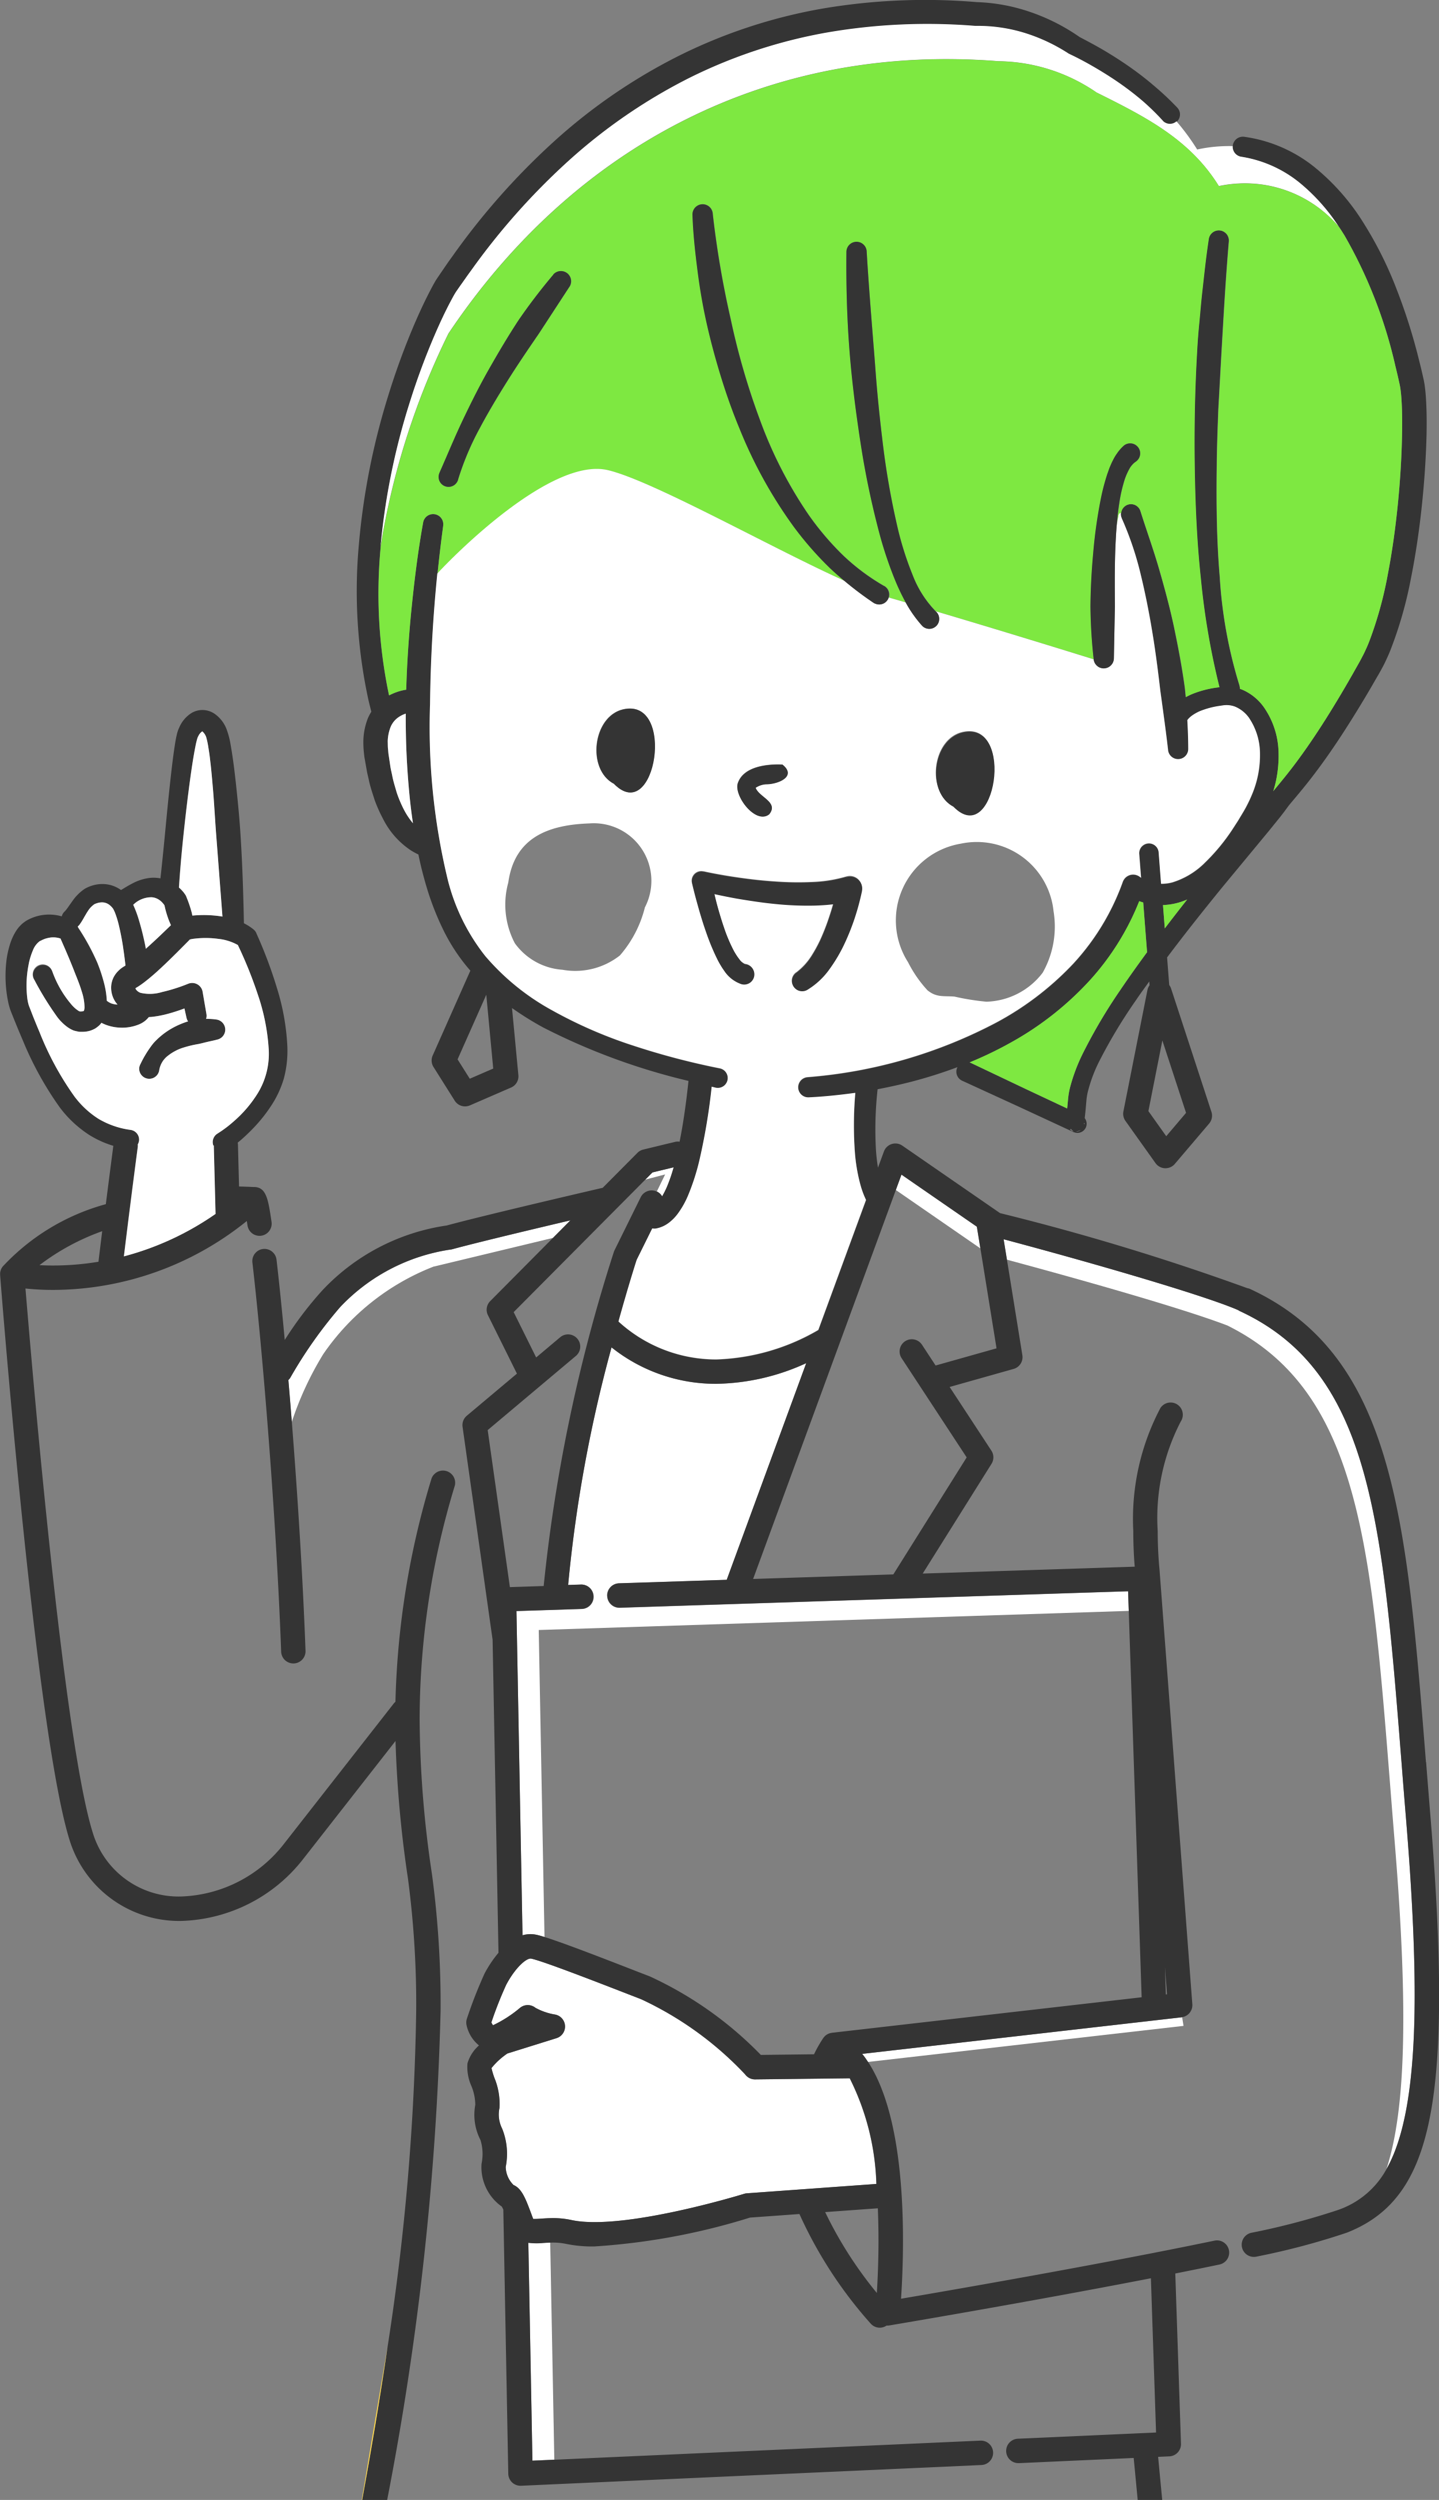 <svg id="グループ_1297" data-name="グループ 1297" xmlns="http://www.w3.org/2000/svg" xmlns:xlink="http://www.w3.org/1999/xlink" width="67.8" height="117.779" viewBox="0 0 67.8 117.779">
  <rect x="0" y="0" width="67.8" height="117.779" fill="#808080" stroke="none"/>
  <defs>
    <clipPath id="clip-path">
      <rect id="長方形_533" data-name="長方形 533" width="67.8" height="117.779" fill="none"/>
    </clipPath>
  </defs>
  <g id="グループ_1296" data-name="グループ 1296" clip-path="url(#clip-path)">
    <path id="パス_2349" data-name="パス 2349" d="M98.618,390.424l5.605-1.349.818-.823c-1.91.449-4.455,1.056-5.565,1.36a.592.592,0,0,1-.107.019,8.939,8.939,0,0,0-5.175,2.706,20.978,20.978,0,0,0-2.341,3.313.577.577,0,0,1-.1.126c.055.64.109,1.3.162,1.972a15.2,15.2,0,0,1,1.485-3.2,11.248,11.248,0,0,1,5.215-4.128" transform="translate(-78.168 -330.754)" fill="#fff"/>
    <path id="パス_2350" data-name="パス 2350" d="M20.359,280.752a50.672,50.672,0,0,1-.588-7.321,37.938,37.938,0,0,1,1.661-11.038.575.575,0,0,0-1.1-.326,39.268,39.268,0,0,0-1.7,10.518.577.577,0,0,0-.082.085l-5.173,6.612a6.4,6.4,0,0,1-4.81,2.476A4.221,4.221,0,0,1,4.385,278.8C3,274.471,1.513,256.9,1.2,253.115a12.344,12.344,0,0,0,1.3.067,14.578,14.578,0,0,0,9.129-3.247c.01.064.021.134.032.209a.575.575,0,0,0,.648.485h0a.575.575,0,0,0,.485-.653c-.157-1.059-.243-1.643-.83-1.643h0c-.012,0-.023,0-.035,0q-.335-.016-.666-.023l-.051-1.954a.582.582,0,0,0-.014-.112l.122-.1q.27-.233.521-.488a7.161,7.161,0,0,0,.911-1.114,4.765,4.765,0,0,0,.627-1.339,5.086,5.086,0,0,0,.161-1.469,10.951,10.951,0,0,0-.491-2.772,21.264,21.264,0,0,0-.971-2.584l0-.006a.483.483,0,0,0-.138-.178,2.5,2.5,0,0,0-.448-.286c-.027-1.409-.072-2.818-.164-4.227-.05-.8-.133-1.608-.219-2.414-.045-.4-.092-.806-.154-1.215-.028-.2-.064-.41-.1-.618a3.859,3.859,0,0,0-.188-.69,1.567,1.567,0,0,0-.539-.693,1.023,1.023,0,0,0-.538-.189,1.006,1.006,0,0,0-.568.141,1.507,1.507,0,0,0-.573.673,1.688,1.688,0,0,0-.127.382c-.027.114-.046.22-.063.323-.133.825-.212,1.62-.3,2.425-.138,1.331-.25,2.661-.4,3.987a1.686,1.686,0,0,0-.458-.026,2.286,2.286,0,0,0-.828.247c-.2.1-.387.217-.571.328a1.5,1.5,0,0,0-.855-.283,1.615,1.615,0,0,0-.439.055,1.668,1.668,0,0,0-.415.17,2.192,2.192,0,0,0-.582.579l-.2.282a1.633,1.633,0,0,1-.165.209.487.487,0,0,0-.064.072.466.466,0,0,0-.073.157,2.132,2.132,0,0,0-1.661.2,1.531,1.531,0,0,0-.479.47,2.48,2.48,0,0,0-.252.508,4.23,4.23,0,0,0-.222.984,6.075,6.075,0,0,0,.1,1.919c.019.082.041.164.067.248.014.043.027.084.044.128l.046.117.166.413q.167.413.344.823a15.7,15.7,0,0,0,1.745,3.177A5.377,5.377,0,0,0,4.2,245.877a4.667,4.667,0,0,0,1.14.516q-.182,1.395-.354,2.749a10.362,10.362,0,0,0-4.863,2.943s0,.007-.005.009a.585.585,0,0,0-.077.136c0,.011-.005.021-.009.032a.567.567,0,0,0-.026.119c0,.017,0,.034,0,.052s0,.035,0,.053c.069.884,1.7,21.7,3.289,26.669a5.4,5.4,0,0,0,5.277,3.755,7.557,7.557,0,0,0,5.7-2.9l4.363-5.577a54.6,54.6,0,0,0,.587,6.485,44.942,44.942,0,0,1,.387,6.244,113.428,113.428,0,0,1-1.344,15.791c-.371,2.54-.786,4.99-1.2,7.24h1.176a138.612,138.612,0,0,0,2.518-23.031,46.09,46.09,0,0,0-.4-6.407M8.854,229.9c.1-.789.206-1.591.354-2.346.019-.095.039-.185.061-.266l.016-.063.014-.039a.33.33,0,0,1,.036-.083.562.562,0,0,1,.189-.236c.019-.011.013,0,.007,0s0,0,.017.017a.608.608,0,0,1,.166.262,3.746,3.746,0,0,1,.1.475c.03.187.058.376.08.572.048.387.084.783.118,1.178.069.791.11,1.589.172,2.386l.294,3.836-.04-.008a5.525,5.525,0,0,0-1.377-.039c-.009-.042-.018-.084-.027-.126a5.588,5.588,0,0,0-.245-.729l-.016-.044a.335.335,0,0,0-.032-.064,1.147,1.147,0,0,0-.084-.117c-.025-.032-.051-.062-.077-.09a1.977,1.977,0,0,0-.153-.15c.091-1.447.25-2.888.424-4.323m-1.068,5.23-.011-.025c.006.011.02.037.011.025m-.648-.449a.712.712,0,0,1,.386.142.892.892,0,0,1,.157.149.873.873,0,0,1,.066.089v0a5.03,5.03,0,0,0,.206.7c.032.08.065.158.1.237l-.012.012-.484.466c-.226.216-.456.426-.686.633-.007-.038-.013-.076-.021-.115a13.234,13.234,0,0,0-.328-1.309,5.263,5.263,0,0,0-.246-.646,1.22,1.22,0,0,1,.862-.355m-.759,4.287c0-.007,0-.011,0-.01s0,0,0,.01m-2.627-3,.021-.029a3.3,3.3,0,0,0,.2-.328c.054-.092.1-.18.157-.259a1.112,1.112,0,0,1,.318-.341.973.973,0,0,1,.186-.066.731.731,0,0,1,.2-.021.573.573,0,0,1,.343.136.821.821,0,0,1,.141.148c.009.013.019.028.024.036l.02.04c.019.033.035.075.052.113a4.3,4.3,0,0,1,.174.551,12.238,12.238,0,0,1,.231,1.222c.036.242.066.485.094.728l-.05.033a1.354,1.354,0,0,0-.433.393,1.1,1.1,0,0,0-.193.655,1.229,1.229,0,0,0,.18.6,1.4,1.4,0,0,0,.12.159.988.988,0,0,1-.284-.051.816.816,0,0,1-.22-.129,4,4,0,0,0-.107-.742,7.541,7.541,0,0,0-.319-1,10.81,10.81,0,0,0-.922-1.7.456.456,0,0,0-.021-.049.479.479,0,0,0,.088-.09m.912,9.152a4.264,4.264,0,0,1-1.169-1.087,14.114,14.114,0,0,1-1.626-3q-.17-.4-.331-.805l-.157-.407a.8.8,0,0,1-.031-.089c-.008-.024-.014-.054-.022-.082-.013-.057-.025-.118-.035-.18a5.014,5.014,0,0,1,.049-1.59,3.157,3.157,0,0,1,.213-.719.962.962,0,0,1,.3-.411c0-.009.076-.038.116-.061s.094-.041.141-.061a1.555,1.555,0,0,1,.287-.066,1.085,1.085,0,0,1,.292.01c.049.007.1.023.144.034l.013,0c.238.536.477,1.089.684,1.629.116.288.232.573.315.856a2.487,2.487,0,0,1,.136.766.557.557,0,0,1-.025.149c.007.006-.023.033-.119.043l-.035,0c-.013,0-.024,0-.021,0s0,0-.008.005c-.028-.02-.056-.014-.1-.052a1.463,1.463,0,0,1-.282-.249,4.951,4.951,0,0,1-.923-1.579l-.006-.016a.458.458,0,0,0-.036-.076.47.47,0,0,0-.812.473,14.639,14.639,0,0,0,1.1,1.778,2.382,2.382,0,0,0,.428.425,1.5,1.5,0,0,0,.324.186,2,2,0,0,0,.233.054.428.428,0,0,0,.1.008h.088a1.273,1.273,0,0,0,.382-.059,1.446,1.446,0,0,0,.205-.091,1.411,1.411,0,0,0,.191-.143,1.076,1.076,0,0,0,.115-.133c.018.01.035.022.054.03a2.091,2.091,0,0,0,.838.2,2.063,2.063,0,0,0,.861-.147,1.13,1.13,0,0,0,.479-.352l.124-.007a4.8,4.8,0,0,0,.753-.141c.277-.074.538-.16.8-.258l.1.449a.479.479,0,0,0,.071.161,3.816,3.816,0,0,0-.756.325,3.486,3.486,0,0,0-.882.71,5.089,5.089,0,0,0-.611.989.489.489,0,0,0-.052.163.475.475,0,0,0,.942.118,1.071,1.071,0,0,1,.365-.651,2.3,2.3,0,0,1,.684-.39,5.268,5.268,0,0,1,.809-.2c.137-.032.276-.072.417-.1s.293-.064.412-.095l.063-.016a.48.48,0,0,0-.052-.94,2.954,2.954,0,0,0-.49-.031.473.473,0,0,0,.017-.225l-.182-1.056a.52.52,0,0,0-.028-.1.5.5,0,0,0-.644-.277l-.03.012a8.029,8.029,0,0,1-1.205.38,1.973,1.973,0,0,1-1.018.038.439.439,0,0,1-.226-.178.114.114,0,0,1-.012-.031.228.228,0,0,1,.068-.05c.127-.077.232-.153.334-.229.2-.151.378-.3.554-.459.349-.311.678-.632,1-.954l.483-.485.118-.12.006-.006a1.283,1.283,0,0,1,.145-.03,4.409,4.409,0,0,1,1.195,0,2.4,2.4,0,0,1,.921.289,19.946,19.946,0,0,1,.935,2.316,9.814,9.814,0,0,1,.514,2.518,3.569,3.569,0,0,1-.613,2.308,5.68,5.68,0,0,1-.807.964c-.153.146-.314.286-.479.42a5.869,5.869,0,0,1-.506.357l-.009.006-.023.015a.467.467,0,0,0-.169.542h.021c0,.005,0,.009,0,.014l.084,3.21a13.624,13.624,0,0,1-4.318,2q.3-2.513.653-5.149a.581.581,0,0,0,0-.125.464.464,0,0,0-.332-.69,4,4,0,0,1-1.5-.51m.16,5.291q-.09.726-.176,1.437a13.139,13.139,0,0,1-2.142.177c-.232,0-.444-.007-.637-.017a10.909,10.909,0,0,1,2.955-1.6" transform="translate(0 -192.41)" fill="#343434"/>
    <path id="パス_2351" data-name="パス 2351" d="M205.826,372.5l.009,0a.573.573,0,0,1,.24.224,3.874,3.874,0,0,0,.232-.46,7.8,7.8,0,0,0,.312-.907l-1,.242-.339.341.939-.246Z" transform="translate(-174.88 -316.363)" fill="#fff"/>
    <path id="パス_2352" data-name="パス 2352" d="M115.079,753.658h.021c.413-2.25.828-4.7,1.2-7.24-.4,2.327-.815,4.823-1.22,7.24" transform="translate(-98.037 -635.879)" fill="#ffd747"/>
    <path id="パス_2354" data-name="パス 2354" d="M57.159,240.253a1.149,1.149,0,0,1,.084.117.336.336,0,0,1,.032.064l.016.044a5.609,5.609,0,0,1,.245.729c.01.042.018.084.027.126a5.51,5.51,0,0,1,1.377.039l.04.008-.294-3.836c-.062-.8-.1-1.594-.172-2.386-.034-.4-.07-.791-.118-1.178-.021-.2-.05-.385-.08-.572a3.772,3.772,0,0,0-.1-.475.611.611,0,0,0-.166-.262c-.022-.018-.025-.018-.017-.017s.013-.011-.007,0a.565.565,0,0,0-.189.236.325.325,0,0,0-.036.084l-.014.039-.016.063c-.022.081-.042.172-.061.266-.149.755-.252,1.557-.354,2.346-.174,1.435-.332,2.876-.424,4.323a2.031,2.031,0,0,1,.153.15c.027.029.052.059.077.09" transform="translate(-48.498 -198.196)" fill="#fff"/>
    <path id="パス_2355" data-name="パス 2355" d="M25.681,290a7.541,7.541,0,0,1,.319,1,4,4,0,0,1,.107.742.816.816,0,0,0,.22.129.988.988,0,0,0,.284.051,1.418,1.418,0,0,1-.12-.159,1.228,1.228,0,0,1-.18-.6,1.1,1.1,0,0,1,.193-.655,1.353,1.353,0,0,1,.433-.393l.05-.033c-.028-.243-.058-.487-.094-.728a12.187,12.187,0,0,0-.232-1.222,4.3,4.3,0,0,0-.174-.551c-.018-.038-.033-.08-.052-.113l-.02-.04c0-.008-.015-.023-.024-.036a.818.818,0,0,0-.141-.148.573.573,0,0,0-.343-.136.733.733,0,0,0-.2.021.967.967,0,0,0-.186.066,1.115,1.115,0,0,0-.318.342c-.053.079-.1.167-.157.259a3.266,3.266,0,0,1-.2.328l-.021.029a.478.478,0,0,1-.088.09.456.456,0,0,1,.021.049,10.808,10.808,0,0,1,.922,1.7" transform="translate(-21.074 -244.596)" fill="#fff"/>
    <path id="パス_2356" data-name="パス 2356" d="M42.952,287.76c.008.038.013.076.021.114q.345-.31.686-.633l.484-.466.012-.012c-.033-.079-.067-.157-.1-.237a5.012,5.012,0,0,1-.205-.7v0a.888.888,0,0,0-.066-.089.905.905,0,0,0-.157-.149.714.714,0,0,0-.386-.142,1.221,1.221,0,0,0-.862.355,5.259,5.259,0,0,1,.246.646,13.147,13.147,0,0,1,.328,1.309" transform="translate(-36.101 -243.175)" fill="#fff"/>
    <path id="パス_2357" data-name="パス 2357" d="M13.746,307.772a.465.465,0,0,1-.056.155.572.572,0,0,1,0,.125q-.344,2.632-.653,5.149a13.626,13.626,0,0,0,4.318-2l-.083-3.21s0-.009,0-.014H17.25a.467.467,0,0,1,.169-.542l.022-.015.009-.006a5.82,5.82,0,0,0,.506-.357c.165-.133.326-.273.479-.419a5.687,5.687,0,0,0,.806-.964,3.568,3.568,0,0,0,.613-2.308,9.806,9.806,0,0,0-.514-2.518,19.9,19.9,0,0,0-.935-2.316,2.4,2.4,0,0,0-.921-.289,4.414,4.414,0,0,0-1.195,0,1.245,1.245,0,0,0-.145.03l-.006.006-.118.12-.483.485c-.325.322-.654.643-1,.954-.177.155-.357.308-.554.459-.1.076-.207.152-.334.229a.236.236,0,0,0-.068.05.112.112,0,0,0,.012.031.438.438,0,0,0,.226.178,1.972,1.972,0,0,0,1.018-.038,8.038,8.038,0,0,0,1.205-.38l.03-.012a.5.5,0,0,1,.644.277.523.523,0,0,1,.028.1l.182,1.056a.471.471,0,0,1-.017.225,2.955,2.955,0,0,1,.49.031.48.48,0,0,1,.052.94l-.063.016c-.119.031-.275.062-.412.095s-.28.071-.418.1a5.259,5.259,0,0,0-.809.2,2.3,2.3,0,0,0-.684.39,1.071,1.071,0,0,0-.365.651.475.475,0,0,1-.942-.118.481.481,0,0,1,.052-.163,5.082,5.082,0,0,1,.611-.989,3.482,3.482,0,0,1,.882-.71,3.826,3.826,0,0,1,.756-.325.474.474,0,0,1-.071-.161l-.1-.449a8.335,8.335,0,0,1-.8.258,4.818,4.818,0,0,1-.753.141l-.124.007a1.13,1.13,0,0,1-.479.352,2.064,2.064,0,0,1-.861.147,2.093,2.093,0,0,1-.838-.2c-.019-.008-.036-.021-.054-.03a1.058,1.058,0,0,1-.115.133,1.406,1.406,0,0,1-.191.143,1.435,1.435,0,0,1-.205.091,1.278,1.278,0,0,1-.382.059H11a.422.422,0,0,1-.1-.008,2.056,2.056,0,0,1-.233-.054,1.5,1.5,0,0,1-.324-.186,2.382,2.382,0,0,1-.428-.425,14.622,14.622,0,0,1-1.1-1.779.47.47,0,1,1,.811-.473.461.461,0,0,1,.036.076l.006.016a4.946,4.946,0,0,0,.923,1.579,1.46,1.46,0,0,0,.282.249c.047.039.075.033.1.052,0-.006.006-.008.008-.005s.007,0,.021,0l.035,0c.1-.01.127-.037.119-.043a.551.551,0,0,0,.025-.149,2.486,2.486,0,0,0-.136-.766c-.083-.282-.2-.568-.315-.856-.207-.54-.446-1.093-.684-1.629l-.013,0c-.048-.012-.094-.027-.144-.034a1.086,1.086,0,0,0-.292-.01,1.556,1.556,0,0,0-.287.066c-.047.02-.095.037-.142.061s-.112.052-.116.061a.96.96,0,0,0-.3.411,3.156,3.156,0,0,0-.213.719,5.013,5.013,0,0,0-.049,1.59c.01.062.021.123.035.18.007.028.013.058.022.082a.73.73,0,0,0,.031.089l.157.407q.161.405.33.805a14.114,14.114,0,0,0,1.626,3,4.267,4.267,0,0,0,1.169,1.087,4,4,0,0,0,1.5.51.467.467,0,0,1,.388.535" transform="translate(-7.198 -254.01)" fill="#fff"/>
    <path id="パス_2358" data-name="パス 2358" d="M52.5,288.322l.011.025c.009.012,0-.014-.011-.025" transform="translate(-44.727 -245.624)" fill="#fff"/>
    <path id="パス_2359" data-name="パス 2359" d="M288.814,376.148l-3.552-2.453-.265.722,3.982,2.75Z" transform="translate(-242.791 -318.354)" fill="#fff"/>
    <path id="パス_2363" data-name="パス 2363" d="M168.792,713.447a3.081,3.081,0,0,1-.691-.009l.193,10.265,1.03-.046-.193-10.227c-.117,0-.232.009-.34.017" transform="translate(-143.207 -607.777)" fill="#fff"/>
    <path id="パス_2364" data-name="パス 2364" d="M168.583,440.373a.575.575,0,0,1,.556-.593l5.084-.165,3.746-10.207a10.485,10.485,0,0,1-4.23.973,7.866,7.866,0,0,1-4.942-1.716,65.54,65.54,0,0,0-2.045,11.193l.613-.02a.575.575,0,0,1,.037,1.15l-3.085.1.287,15.273a1.324,1.324,0,0,1,.635-.028c.1.019.232.057.4.109l-.272-14.465,27.8-.9-.031-.922-23.955.778a.576.576,0,0,1-.593-.556" transform="translate(-139.984 -365.183)" fill="#fff"/>
    <path id="パス_2368" data-name="パス 2368" d="M168.763,628.774a.577.577,0,0,1-.473-.239,15.947,15.947,0,0,0-4.9-3.54l-.8-.31c-1.246-.485-3.839-1.494-4.375-1.6-.228-.045-.766.448-1.178,1.229a18.043,18.043,0,0,0-.7,1.776.647.647,0,0,0,.078.132,5.832,5.832,0,0,0,1.273-.822.575.575,0,0,1,.723,0,2.893,2.893,0,0,0,.926.318.575.575,0,0,1,.066,1.114l-2.313.722a3.435,3.435,0,0,0-.749.687,4.01,4.01,0,0,0,.138.461,3.2,3.2,0,0,1,.239,1.417,1.471,1.471,0,0,0,.123.97,3.172,3.172,0,0,1,.17,1.808,1.223,1.223,0,0,0,.37.853c.391.166.572.652.839,1.368.028.076.057.153.086.228.1.005.259-.006.386-.014.159-.011.344-.023.548-.023a3.955,3.955,0,0,1,.858.088c2.408.531,8.09-1.215,8.147-1.233a.569.569,0,0,1,.129-.024l6.1-.441a11.844,11.844,0,0,0-1.255-4.976Z" transform="translate(-133.187 -530.806)" fill="#fff"/>
    <path id="パス_2369" data-name="パス 2369" d="M329.86,398.339c6.653,3.321,6.8,11.456,7.86,24.375.661,8.067.487,12.655-.393,15.353.788-1.391,1.327-3.794,1.327-8.208,0-2.249-.131-4.936-.4-8.214q-.112-1.367-.213-2.663c-.91-11.519-1.46-18.472-7.618-21.333a.594.594,0,0,1-.085-.05v0c-1.468-.643-6.382-2.094-11.05-3.338l.155.963c2.108.567,7.967,2.17,10.418,3.112Z" transform="translate(-272.003 -335.877)" fill="#fff"/>
    <path id="パス_2370" data-name="パス 2370" d="M289.38,641.721l-.031.007L274.3,643.452c.1.12.187.247.274.38l14.872-1.7Z" transform="translate(-233.683 -546.687)" fill="#fff"/>
    <path id="パス_2372" data-name="パス 2372" d="M135.566,83.015c-.911-11.527-1.513-19.142-8.28-22.285a.561.561,0,0,0-.14-.042A114.135,114.135,0,0,0,115.5,57.154l-4.606-3.18a.575.575,0,0,0-.866.275l-.28.762c-.043-.258-.073-.522-.093-.789a17.1,17.1,0,0,1,.074-2.893s0-.008,0-.012q.8-.151,1.582-.351a22.1,22.1,0,0,0,2.184-.69c0,.007-.008.013-.012.02a.467.467,0,0,0,.23.619l2.616,1.2,2.611,1.211.023.011a.358.358,0,0,0,.037.011h0a.431.431,0,0,0,.488-.67c.018-.147.033-.29.046-.434l.037-.423a2.754,2.754,0,0,1,.059-.363,6.918,6.918,0,0,1,.559-1.489,24.275,24.275,0,0,1,1.713-2.845c.2-.3.417-.591.628-.885l.014.18a.574.574,0,0,0-.1.224l-1.134,5.725a.575.575,0,0,0,.1.445l1.414,1.985a.575.575,0,0,0,.444.241h.025a.575.575,0,0,0,.438-.2l1.62-1.905a.575.575,0,0,0,.108-.551l-1.9-5.806a.569.569,0,0,0-.089-.17l-.1-1.3c.847-1.127,1.726-2.234,2.62-3.33l2.159-2.609.539-.666c.089-.114.178-.228.268-.35l.067-.094.053-.07c.033-.045.08-.1.119-.149.356-.42.735-.874,1.08-1.33.7-.917,1.33-1.87,1.931-2.839q.451-.726.878-1.465c.142-.252.284-.48.427-.752q.11-.2.2-.406c.066-.136.123-.272.179-.41a18.992,18.992,0,0,0,.961-3.349c.227-1.128.393-2.261.515-3.4s.2-2.277.229-3.426c.01-.575.008-1.15-.032-1.742-.01-.149-.023-.3-.043-.453-.01-.078-.018-.154-.035-.239l-.023-.125-.024-.106q-.093-.42-.2-.838a26.775,26.775,0,0,0-1.039-3.294,17.79,17.79,0,0,0-1.55-3.122,10.549,10.549,0,0,0-2.334-2.669A6.759,6.759,0,0,0,127,6.444h0a.478.478,0,0,0-.533.405c0,.014,0,.027,0,.041a.477.477,0,0,0,.405.5,5.77,5.77,0,0,1,2.81,1.275,9.063,9.063,0,0,1,1.783,2.017c.094.14.186.282.274.427a22.089,22.089,0,0,1,2.385,6.125q.1.4.189.81l.022.1.015.084c.011.053.018.118.026.18.016.124.028.256.036.389.036.534.039,1.089.028,1.642-.017,1.108-.086,2.223-.2,3.331s-.263,2.212-.473,3.3a17.979,17.979,0,0,1-.876,3.159c-.05.124-.1.248-.157.367s-.111.24-.173.353c-.117.229-.27.484-.4.724-.277.487-.558.97-.849,1.448-.578.956-1.187,1.891-1.847,2.779-.331.448-.672.864-1.041,1.309l-.052.066a5.608,5.608,0,0,0,.25-1.79,3.865,3.865,0,0,0-.716-2.2,2.435,2.435,0,0,0-.979-.786c-.042-.018-.085-.033-.129-.048a.464.464,0,0,0-.023-.153l0-.006a21.738,21.738,0,0,1-.929-5.12c-.149-1.745-.163-3.5-.14-5.261.008-.879.042-1.758.074-2.637l.146-2.636c.1-1.755.2-3.52.349-5.266v0a.478.478,0,0,0-.949-.112c-.136.888-.23,1.768-.325,2.654q-.071.664-.125,1.328c-.04.443-.073.887-.1,1.331-.1,1.776-.135,3.557-.113,5.339s.1,3.565.29,5.344a35.02,35.02,0,0,0,.877,5.118l-.162.022a4.884,4.884,0,0,0-1.108.294c-.106.044-.211.1-.315.152-.014-.14-.027-.28-.042-.421-.129-.946-.307-1.886-.5-2.821s-.446-1.86-.711-2.78S122.4,25,122.11,24.077a.51.51,0,0,0-.022-.056.468.468,0,0,0-.849.395l0,.009a15.032,15.032,0,0,1,.89,2.631q.33,1.357.552,2.739c.152.92.269,1.846.378,2.772.126.921.257,1.854.363,2.769v.014a.478.478,0,0,0,.953-.059c0-.456-.017-.905-.043-1.353v0c0-.006.007-.011.01-.017l-.007.014,0,0s.011-.016.016-.024a.6.6,0,0,1,.051-.058,1.1,1.1,0,0,1,.139-.121,2.1,2.1,0,0,1,.366-.21,4.013,4.013,0,0,1,.9-.248l.239-.036a1.3,1.3,0,0,1,.186-.006,1.1,1.1,0,0,1,.363.078,1.527,1.527,0,0,1,.627.5,3.018,3.018,0,0,1,.53,1.708,4.739,4.739,0,0,1-.351,1.862,6.553,6.553,0,0,1-.429.873l-.261.434-.274.423a9.289,9.289,0,0,1-1.259,1.523,3.717,3.717,0,0,1-1.553.948,2,2,0,0,1-.53.066l-.115-1.488a.46.46,0,0,0-.917.071l.088,1.134-.038-.028-.034-.024a.518.518,0,0,0-.79.245,11.273,11.273,0,0,1-2.345,3.867,14.15,14.15,0,0,1-3.628,2.768,22.884,22.884,0,0,1-8.877,2.566h0a.478.478,0,0,0,.066.954c.73-.035,1.458-.108,2.181-.212a17.483,17.483,0,0,0-.02,2.81,8.149,8.149,0,0,0,.272,1.563,4.283,4.283,0,0,0,.252.67l-2.248,6.126a10.15,10.15,0,0,1-4.8,1.388,6.806,6.806,0,0,1-4.613-1.786c.443-1.6.788-2.682.857-2.9l.732-1.48.023,0a.532.532,0,0,0,.161,0h0a1.436,1.436,0,0,0,.617-.282,2.109,2.109,0,0,0,.4-.409,4.169,4.169,0,0,0,.487-.86,10.683,10.683,0,0,0,.551-1.729,29.1,29.1,0,0,0,.564-3.4l.173.044.023.005a.467.467,0,1,0,.184-.916,34.578,34.578,0,0,1-4.073-1.07,21.32,21.32,0,0,1-3.82-1.66,11.194,11.194,0,0,1-3.155-2.558,9.5,9.5,0,0,1-1.769-3.6,30.64,30.64,0,0,1-.833-8.282c.021-2.043.136-4.1.343-6.139q.115-1.136.267-2.263v-.011a.478.478,0,0,0-.944-.148c-.256,1.422-.426,2.833-.568,4.259-.115,1.2-.2,2.413-.23,3.625l-.057.009a2.6,2.6,0,0,0-.75.26c-.005-.023-.012-.046-.017-.069a23.193,23.193,0,0,1-.383-6.89c0-.008,0-.016,0-.024a32.2,32.2,0,0,1,1.369-6.788,33.324,33.324,0,0,1,1.21-3.263c.231-.53.477-1.054.743-1.558.065-.124.139-.257.2-.358s.16-.233.239-.349c.164-.234.321-.469.5-.7a32.184,32.184,0,0,1,4.613-5.19,25.744,25.744,0,0,1,5.69-3.9,23.87,23.87,0,0,1,6.543-2.144,27.762,27.762,0,0,1,6.91-.3h.041a7.481,7.481,0,0,1,2.27.324,8.319,8.319,0,0,1,2.1.985l.017.011a.291.291,0,0,0,.036.02c.413.193.812.412,1.2.639s.775.471,1.145.73.728.534,1.07.825a11.612,11.612,0,0,1,.962.939l.005.005a.464.464,0,0,0,.644.028l.013-.01a.464.464,0,0,0,.018-.657,13.252,13.252,0,0,0-1.052-.993c-.364-.315-.744-.61-1.134-.886s-.793-.536-1.2-.779-.81-.456-1.221-.672a9.293,9.293,0,0,0-2.29-1.166A8.574,8.574,0,0,0,114.409.1a28.9,28.9,0,0,0-7.19.29,24.649,24.649,0,0,0-6.86,2.243A26.35,26.35,0,0,0,94.42,6.722a33.312,33.312,0,0,0-4.749,5.389c-.177.239-.347.494-.519.745-.086.128-.171.246-.256.383-.089.154-.156.28-.228.417-.283.541-.535,1.087-.772,1.639a34.4,34.4,0,0,0-1.232,3.376,33.229,33.229,0,0,0-1.38,7.044,24.194,24.194,0,0,0,.44,7.188c.046.211.1.42.153.629a2.066,2.066,0,0,0-.165.314,3.094,3.094,0,0,0-.211,1.064,4.945,4.945,0,0,0,.02.5l.027.246.04.227.08.454c.028.151.07.3.1.452.064.3.17.6.264.9a6.776,6.776,0,0,0,.39.877,3.849,3.849,0,0,0,1.331,1.506,3.6,3.6,0,0,0,.342.186c.1.5.226.991.37,1.482a13.124,13.124,0,0,0,.8,2.065A8.759,8.759,0,0,0,90.5,45.682l.043.047-1.776,4a.576.576,0,0,0,.039.54l1,1.588a.575.575,0,0,0,.715.221l1.94-.841a.575.575,0,0,0,.344-.581l-.3-3.164a15.2,15.2,0,0,0,1.457.909,30.309,30.309,0,0,0,6.857,2.524c0,.033-.006.066-.01.1-.1.931-.227,1.859-.408,2.764a.575.575,0,0,0-.22.009l-1.494.362a.574.574,0,0,0-.272.153l-1.636,1.647c-1.545.359-5.739,1.339-7.349,1.776a10.005,10.005,0,0,0-5.859,3.054,16.97,16.97,0,0,0-1.774,2.34c-.133-1.438-.265-2.727-.387-3.782a.575.575,0,0,0-.637-.505h0a.575.575,0,0,0-.5.637c.484,4.182,1.124,12.029,1.355,18.336a.575.575,0,0,0,.574.554h.021a.575.575,0,0,0,.553-.6c-.125-3.416-.37-7.283-.645-10.781-.053-.673-.107-1.332-.162-1.972a.577.577,0,0,0,.1-.126,20.981,20.981,0,0,1,2.341-3.313,8.939,8.939,0,0,1,5.175-2.706.593.593,0,0,0,.107-.019c1.109-.3,3.655-.911,5.565-1.36l-.818.823L91.477,61.3a.575.575,0,0,0-.107.661l1.367,2.755L90.375,66.7a.576.576,0,0,0-.2.52L91.59,77.253,91.868,92a5.571,5.571,0,0,0-.654.973,21.474,21.474,0,0,0-.834,2.131.574.574,0,0,0-.014.321,1.688,1.688,0,0,0,.583.941,1.776,1.776,0,0,0-.543.847,2.172,2.172,0,0,0,.179,1.051,2.383,2.383,0,0,1,.19.9,2.575,2.575,0,0,0,.244,1.658,2.237,2.237,0,0,1,.05,1.12,2.274,2.274,0,0,0,.955,2.017,1.487,1.487,0,0,1,.071.143l.234,12.445a.575.575,0,0,0,.575.564h.026l21.694-.977a.575.575,0,0,0-.052-1.149l-20.075.9-1.03.046-.193-10.265a3.093,3.093,0,0,0,.691.009c.108-.007.222-.013.34-.017a2.967,2.967,0,0,1,.742.057,6.235,6.235,0,0,0,1.325.122,31.164,31.164,0,0,0,7.346-1.36l2.329-.168a20.276,20.276,0,0,0,3.362,5.168.575.575,0,0,0,.425.188h.016a.569.569,0,0,0,.3-.1c.015,0,.03,0,.046,0a.572.572,0,0,0,.095-.008c.076-.013,6.47-1.086,12.316-2.222l.243,7.267-6.5.293a.575.575,0,0,0,.025,1.15h.026l5.395-.243.189,1.977h1.155l-.193-2.029.528-.024a.575.575,0,0,0,.549-.594l-.268-8.021c.714-.142,1.412-.283,2.081-.423a.575.575,0,0,0,.446-.68h0a.575.575,0,0,0-.68-.445c-5.332,1.111-12.491,2.348-14.769,2.737.043-.63.092-1.609.092-2.756,0-2.885-.319-6.375-1.645-8.4q-.13-.2-.274-.38l15.044-1.723.031-.007a.574.574,0,0,0,.477-.608l-1.548-20.5c0-.007-.084-.762-.084-1.8a9.871,9.871,0,0,1,1.088-5.157.575.575,0,0,0-.959-.635,11.186,11.186,0,0,0-1.279,5.792c0,.762.041,1.373.068,1.685l-9.989.324,3.241-5.17a.575.575,0,0,0-.006-.621l-1.967-3,3.015-.85a.575.575,0,0,0,.412-.645l-.726-4.5-.156-.963c4.667,1.244,9.582,2.695,11.05,3.338v0a.585.585,0,0,0,.085.05c6.159,2.861,6.708,9.814,7.618,21.333q.1,1.3.213,2.663c.269,3.278.4,5.964.4,8.214,0,4.414-.539,6.817-1.327,8.208a4.131,4.131,0,0,1-2.291,1.928,33.562,33.562,0,0,1-4.082,1.074.575.575,0,0,0-.437.684h0a.574.574,0,0,0,.686.437,33.8,33.8,0,0,0,4.254-1.127c3.169-1.243,4.348-4.281,4.348-11.207,0-2.281-.132-5-.4-8.307q-.112-1.366-.213-2.659M123.889,42.531a3.559,3.559,0,0,0,.427-.153q-.533.675-1.055,1.36l-.085-1.1a3.01,3.01,0,0,0,.713-.11m-.742,6.491,1.116,3.411-.933,1.1-.841-1.182Zm-4.259,4.264a.271.271,0,0,1-.086-.064l.027-.037.136.128a.428.428,0,0,1-.077-.027m.364-.01a.4.4,0,0,1-.181.049c.121-.041.191-.066.227-.08a.32.32,0,0,1-.046.031m.2-.33.007-.044V52.9c.056.07.025.064-.008.05m-3.58-3.755a14.675,14.675,0,0,0,3.887-3.037,12.283,12.283,0,0,0,2.3-3.7c.062.024.125.044.188.064l.181,2.342c-.426.582-.847,1.168-1.252,1.768a24.977,24.977,0,0,0-1.756,2.965,8.386,8.386,0,0,0-.63,1.674,3.646,3.646,0,0,0-.08.472l-.04.42-.007.063-1.951-.917-2.6-1.236-.006,0c-.013-.006-.027-.009-.04-.014a17.688,17.688,0,0,0,1.807-.86M87.378,38.072a5.7,5.7,0,0,1-.306-.739c-.074-.264-.162-.521-.211-.8-.027-.136-.063-.269-.084-.407l-.062-.415-.032-.207-.017-.192c-.018-.13-.011-.251-.017-.376a1.968,1.968,0,0,1,.123-.654,1.04,1.04,0,0,1,.333-.456,1.321,1.321,0,0,1,.394-.207,37.141,37.141,0,0,0,.176,3.842q.067.66.163,1.319a3.55,3.55,0,0,1-.461-.711m3.138,12.753-.575-.912,1.353-3.045.327,3.478Zm32.851,43.136-.054.006-.043-1.294ZM91.359,67.376l4.147-3.487a.575.575,0,1,0-.74-.88l-1.123.945-1.06-2.136,6.2-6.239.339-.341,1-.242a7.761,7.761,0,0,1-.312.908,3.849,3.849,0,0,1-.231.46.573.573,0,0,0-.24-.224l-.009,0a.574.574,0,0,0-.761.264l-1.234,2.5a.565.565,0,0,0-.031.076,76.381,76.381,0,0,0-3.307,15.742l-1.592.052Zm18.413,38.169c0,1-.04,1.872-.078,2.483a18.914,18.914,0,0,1-2.435-3.81l2.482-.179q.03.723.031,1.506m-.1-2.654-6.1.441a.578.578,0,0,0-.129.024c-.057.018-5.739,1.764-8.147,1.233a3.954,3.954,0,0,0-.858-.088c-.2,0-.389.012-.548.023-.127.009-.29.02-.386.014l-.085-.228c-.267-.716-.448-1.2-.839-1.368a1.223,1.223,0,0,1-.37-.853,3.172,3.172,0,0,0-.17-1.808,1.47,1.47,0,0,1-.124-.97,3.2,3.2,0,0,0-.239-1.417,4.043,4.043,0,0,1-.138-.461,3.436,3.436,0,0,1,.75-.687l2.313-.722a.575.575,0,0,0-.067-1.114,2.891,2.891,0,0,1-.926-.318.575.575,0,0,0-.723,0,5.833,5.833,0,0,1-1.274.822.649.649,0,0,1-.078-.132,18.015,18.015,0,0,1,.7-1.776c.412-.782.95-1.275,1.178-1.229.536.109,3.129,1.118,4.375,1.6l.8.31a15.947,15.947,0,0,1,4.9,3.54.577.577,0,0,0,.473.239l4.46-.053a11.847,11.847,0,0,1,1.255,4.976m11.857-27.922.031.922.608,18.208L107.58,95.77l-.026.005-.04.008a.6.6,0,0,0-.059.017l-.036.013a.564.564,0,0,0-.06.031l-.028.016a.582.582,0,0,0-.078.061l-.014.015a.6.6,0,0,0-.054.062l-.008.009a6.127,6.127,0,0,0-.442.776l-2.506.03a17.435,17.435,0,0,0-5.234-3.7c-.183-.07-.46-.177-.793-.307-1.664-.647-3.325-1.287-4.167-1.549-.165-.051-.3-.089-.4-.109a1.326,1.326,0,0,0-.635.028L92.715,75.9l3.085-.1a.575.575,0,0,0-.037-1.149l-.613.02a65.555,65.555,0,0,1,2.045-11.193,7.866,7.866,0,0,0,4.942,1.716,10.485,10.485,0,0,0,4.23-.973l-3.746,10.207-5.084.165a.575.575,0,0,0,.037,1.149Zm-9.069-10.634-.644-.982a.575.575,0,0,0-.962.63l3.07,4.681-3.456,5.513-6.606.215,6.726-18.328.265-.722,3.552,2.453.165,1.019.761,4.712Z" transform="translate(-68.381 0)" fill="#343434"/>
    <path id="パス_2374" data-name="パス 2374" d="M157.946,12.165l-.005-.005a11.564,11.564,0,0,0-.962-.939c-.342-.292-.7-.567-1.07-.825s-.753-.5-1.145-.73-.792-.446-1.2-.639a.28.28,0,0,1-.036-.02L153.507,9a8.319,8.319,0,0,0-2.1-.985,7.486,7.486,0,0,0-2.27-.324h-.041a27.762,27.762,0,0,0-6.91.3,23.865,23.865,0,0,0-6.543,2.144,25.753,25.753,0,0,0-5.69,3.9,32.186,32.186,0,0,0-4.613,5.19c-.175.235-.332.47-.5.7-.079.116-.168.237-.239.35s-.132.235-.2.358c-.267.5-.513,1.027-.743,1.558a33.3,33.3,0,0,0-1.21,3.263,32.209,32.209,0,0,0-1.37,6.788,35.466,35.466,0,0,1,3.2-10.06c5.94-8.874,15.141-13.685,25.905-12.829a8.333,8.333,0,0,1,4.632,1.475c2.3,1.144,4.391,2.2,5.762,4.41a5.812,5.812,0,0,1,5.649,1.91,9.06,9.06,0,0,0-1.783-2.017,5.768,5.768,0,0,0-2.81-1.275.477.477,0,0,1-.405-.5,7.089,7.089,0,0,0-1.671.159,10.7,10.7,0,0,0-.975-1.327.464.464,0,0,1-.645-.028" transform="translate(-103.151 -6.472)" fill="#fff"/>
    <path id="パス_2375" data-name="パス 2375" d="M308.524,294.289l2.6,1.236,1.951.917.007-.063.04-.42a3.644,3.644,0,0,1,.08-.472,8.394,8.394,0,0,1,.63-1.674,25.018,25.018,0,0,1,1.756-2.965c.405-.6.826-1.186,1.252-1.768l-.181-2.342c-.063-.02-.127-.04-.189-.064a12.283,12.283,0,0,1-2.3,3.7,14.677,14.677,0,0,1-3.887,3.037,17.694,17.694,0,0,1-1.807.861c.013,0,.027.008.04.013l.006,0" transform="translate(-262.795 -244.22)" fill="#7ee841"/>
    <path id="パス_2376" data-name="パス 2376" d="M371.145,286.16a3.527,3.527,0,0,1-.427.153,3,3,0,0,1-.713.11l.085,1.1q.522-.685,1.055-1.36" transform="translate(-315.21 -243.782)" fill="#7ee841"/>
    <path id="パス_2377" data-name="パス 2377" d="M160.016,24.819c-1.37-2.214-3.463-3.266-5.762-4.41a8.335,8.335,0,0,0-4.632-1.475c-10.764-.856-19.965,3.955-25.905,12.829a35.467,35.467,0,0,0-3.2,10.061c0,.008,0,.016,0,.024a23.188,23.188,0,0,0,.383,6.89c0,.023.011.046.016.069a2.6,2.6,0,0,1,.75-.26l.057-.009c.034-1.212.115-2.421.23-3.625.142-1.426.312-2.837.568-4.259a.478.478,0,0,1,.944.148v.011q-.153,1.126-.267,2.263c.764-.833,5.354-5.488,8.024-4.873,2.088.481,7.765,3.693,11.166,5.22-.238-.2-.473-.4-.7-.618a15.762,15.762,0,0,1-1.728-1.982,21.468,21.468,0,0,1-2.519-4.565c-.333-.8-.622-1.62-.879-2.447s-.491-1.661-.672-2.506-.329-1.7-.443-2.553-.2-1.708-.232-2.592a.478.478,0,0,1,.953-.067v.013a44.626,44.626,0,0,0,.842,4.95,33.631,33.631,0,0,0,1.4,4.818,20.037,20.037,0,0,0,2.277,4.426,13.469,13.469,0,0,0,1.6,1.886,10.1,10.1,0,0,0,1.96,1.468l.008,0a.468.468,0,0,1,.216.547l.788.228a10.348,10.348,0,0,1-.471-.978,18.39,18.39,0,0,1-.739-2.165,40.173,40.173,0,0,1-.924-4.416c-.224-1.482-.409-2.968-.526-4.459s-.148-2.982-.134-4.486a.478.478,0,0,1,.955-.025v.009c.086,1.466.207,2.945.323,4.414.063.735.108,1.472.177,2.206s.144,1.467.234,2.2a37.071,37.071,0,0,0,.759,4.331,15.087,15.087,0,0,0,.666,2.061,5.019,5.019,0,0,0,1.091,1.721l.007.006c3.1.918,6.275,1.9,7.441,2.264v0c-.1-.835-.141-1.661-.153-2.494.008-.832.053-1.665.129-2.5a23.073,23.073,0,0,1,.346-2.5,10.125,10.125,0,0,1,.325-1.257c.041-.105.074-.212.117-.318s.088-.212.147-.32a2.133,2.133,0,0,1,.193-.323,1.988,1.988,0,0,1,.273-.319.471.471,0,1,1,.684.648.5.5,0,0,1-.073.063l-.027.019a1,1,0,0,0-.283.329,2.994,2.994,0,0,0-.219.5,7.2,7.2,0,0,0-.258,1.14c-.052.344-.088.692-.117,1.043.03-.192.059-.348.087-.454s.069-.152.118-.136a.467.467,0,0,1,.889-.163.483.483,0,0,1,.022.056c.292.922.62,1.822.885,2.744s.513,1.845.711,2.78.374,1.874.5,2.821c.016.14.029.28.042.421.1-.056.21-.107.315-.152a4.88,4.88,0,0,1,1.108-.294l.162-.022a35.039,35.039,0,0,1-.877-5.118c-.192-1.779-.264-3.562-.29-5.344s.01-3.563.113-5.339c.022-.444.056-.888.1-1.331s.078-.886.125-1.328c.1-.886.189-1.766.325-2.654a.478.478,0,0,1,.949.112v0c-.149,1.746-.247,3.511-.349,5.266l-.146,2.636c-.033.879-.067,1.758-.075,2.637-.023,1.757-.009,3.516.14,5.261a21.743,21.743,0,0,0,.929,5.12l0,.006A.464.464,0,0,1,161,48.5c.043.015.086.03.128.048a2.434,2.434,0,0,1,.979.786,3.865,3.865,0,0,1,.716,2.2,5.608,5.608,0,0,1-.25,1.79l.052-.066c.369-.445.71-.862,1.041-1.309.66-.888,1.268-1.823,1.847-2.779.29-.477.572-.961.849-1.448.133-.241.286-.495.4-.724q.093-.171.173-.353c.057-.119.107-.243.157-.367a17.977,17.977,0,0,0,.876-3.159c.21-1.088.363-2.191.473-3.3s.179-2.223.2-3.331c.01-.553.007-1.108-.029-1.642-.009-.133-.02-.265-.036-.389-.008-.062-.015-.127-.026-.18l-.015-.084-.022-.1q-.089-.406-.189-.81a22.089,22.089,0,0,0-2.385-6.125c-.088-.145-.18-.287-.274-.427a5.812,5.812,0,0,0-5.649-1.91m-30.6,4.736-.007.01-1.435,2.2c-.5.725-.99,1.45-1.458,2.193s-.918,1.494-1.329,2.266a13.215,13.215,0,0,0-1.014,2.4l0,.006a.468.468,0,1,1-.9-.255.5.5,0,0,1,.021-.061c.368-.838.71-1.671,1.1-2.486s.8-1.612,1.235-2.4.9-1.553,1.391-2.3c.509-.74,1.049-1.449,1.636-2.142a.479.479,0,0,1,.767.57" transform="translate(-102.582 -16.047)" fill="#7ee841"/>
    <path id="パス_2378" data-name="パス 2378" d="M124.209,227.033a1.319,1.319,0,0,0-.394.207,1.039,1.039,0,0,0-.333.456,1.972,1.972,0,0,0-.123.654c.006.125,0,.246.017.376l.017.192.031.208.062.415c.022.138.057.271.084.407.05.275.137.532.211.8a5.726,5.726,0,0,0,.306.739,3.568,3.568,0,0,0,.461.711q-.1-.659-.163-1.319a37.136,37.136,0,0,1-.176-3.842" transform="translate(-105.091 -193.411)" fill="#fff"/>
    <path id="パス_2379" data-name="パス 2379" d="M169.282,151.448c-.028.106-.057.262-.087.454-.036.452-.058.906-.072,1.362-.022.81-.016,1.624-.011,2.438l-.048,2.443v0a.479.479,0,0,1-.954.047c-1.166-.363-4.34-1.346-7.441-2.264l0,0a.468.468,0,1,1-.635.687l-.031-.031a5.869,5.869,0,0,1-.755-1.076l-.788-.228a.467.467,0,0,1-.675.268l-.031-.019a16.129,16.129,0,0,1-1.376-1.033c-3.4-1.528-9.077-4.739-11.166-5.22-2.67-.615-7.26,4.04-8.024,4.873-.206,2.04-.321,4.1-.343,6.139a30.633,30.633,0,0,0,.833,8.282,9.5,9.5,0,0,0,1.769,3.6,11.192,11.192,0,0,0,3.155,2.558,21.332,21.332,0,0,0,3.82,1.66,34.613,34.613,0,0,0,4.073,1.07.467.467,0,0,1-.184.916l-.023-.005-.173-.044a29.11,29.11,0,0,1-.564,3.4,10.663,10.663,0,0,1-.551,1.729,4.168,4.168,0,0,1-.487.861,2.113,2.113,0,0,1-.4.409,1.436,1.436,0,0,1-.617.282h0a.537.537,0,0,1-.161,0l-.023,0-.732,1.48c-.069.214-.414,1.3-.857,2.9a6.806,6.806,0,0,0,4.613,1.786,10.15,10.15,0,0,0,4.8-1.388l2.248-6.126a4.279,4.279,0,0,1-.252-.67,8.148,8.148,0,0,1-.272-1.563,17.479,17.479,0,0,1,.02-2.81c-.723.1-1.451.177-2.181.212a.478.478,0,0,1-.066-.954h0a22.882,22.882,0,0,0,8.877-2.566,14.147,14.147,0,0,0,3.627-2.768,11.272,11.272,0,0,0,2.345-3.867.517.517,0,0,1,.661-.312.5.5,0,0,1,.129.068l.033.024.038.028-.088-1.134a.46.46,0,0,1,.917-.071l.115,1.488a2,2,0,0,0,.53-.066,3.714,3.714,0,0,0,1.553-.947,9.292,9.292,0,0,0,1.26-1.523l.274-.423.261-.434a6.575,6.575,0,0,0,.429-.873,4.741,4.741,0,0,0,.351-1.862,3.017,3.017,0,0,0-.53-1.708,1.527,1.527,0,0,0-.627-.5,1.1,1.1,0,0,0-.363-.078,1.325,1.325,0,0,0-.186.006l-.239.036a4,4,0,0,0-.9.248,2.11,2.11,0,0,0-.366.21,1.111,1.111,0,0,0-.139.122.6.6,0,0,0-.051.058c0,.008-.014.019-.016.024l0,0,.007-.015c0,.006-.007.011-.01.017v0c.025.448.041.9.043,1.353a.478.478,0,0,1-.953.059l0-.014c-.106-.914-.236-1.847-.363-2.768-.108-.926-.225-1.852-.378-2.772s-.332-1.834-.552-2.738a15.042,15.042,0,0,0-.89-2.631l0-.009a.466.466,0,0,1-.04-.232c-.049-.016-.089.025-.118.136m-17.94,12.607c.251-.817,1.4-.934,2.112-.9.7.568-.246.933-.778.924a.991.991,0,0,0-.488.166c.157.448,1.095.676.643,1.244-.619.505-1.65-.82-1.489-1.435m-4.371,5.852a5.439,5.439,0,0,1-1.171,2.244,3.4,3.4,0,0,1-2.711.676,3.022,3.022,0,0,1-2.242-1.25,3.91,3.91,0,0,1-.308-2.858c.295-2.122,1.878-2.72,3.828-2.787a2.713,2.713,0,0,1,2.6,3.974m-1.459-5.845c-1.287-.675-1-3.171.437-3.505,2.5-.574,1.532,5.519-.437,3.505m11.682,5.033v.007a11.913,11.913,0,0,1-.341,1.268,11.041,11.041,0,0,1-.486,1.218,7.33,7.33,0,0,1-.682,1.161,3.535,3.535,0,0,1-1.045.991.478.478,0,0,1-.526-.8l.018-.013a2.939,2.939,0,0,0,.7-.775,6.513,6.513,0,0,0,.527-1.021c.154-.36.283-.736.4-1.116.031-.1.058-.2.087-.295-.315.039-.627.057-.936.064a15.045,15.045,0,0,1-1.826-.079c-.6-.06-1.2-.146-1.785-.251-.355-.063-.705-.134-1.056-.211.036.151.072.3.111.452.1.381.215.759.341,1.128a7.442,7.442,0,0,0,.444,1.058,2.929,2.929,0,0,0,.285.444.645.645,0,0,0,.265.222.479.479,0,1,1-.238.915l-.1-.044a1.56,1.56,0,0,1-.64-.555,4.061,4.061,0,0,1-.346-.585,10.672,10.672,0,0,1-.486-1.171c-.139-.391-.261-.785-.373-1.18s-.218-.787-.313-1.2a.45.45,0,0,1,.532-.541l.022,0c.552.12,1.132.218,1.7.3s1.146.142,1.718.179a14.677,14.677,0,0,0,1.7.021,6.538,6.538,0,0,0,1.6-.256.569.569,0,0,1,.728.654m4.75-7.461c2.5-.574,1.532,5.519-.437,3.5-1.287-.675-1-3.171.437-3.5m3.772,11.353a3.448,3.448,0,0,1-2.644,1.357,11.377,11.377,0,0,1-1.5-.24c-.505-.041-.851.053-1.279-.3a5.789,5.789,0,0,1-.912-1.318,3.665,3.665,0,0,1,2.484-5.587,3.635,3.635,0,0,1,4.371,3.188,4.417,4.417,0,0,1-.518,2.9" transform="translate(-116.583 -127.129)" fill="#fff"/>
    <path id="パス_2380" data-name="パス 2380" d="M144.993,86.39c-.586.694-1.126,1.4-1.636,2.142-.491.75-.947,1.523-1.391,2.3s-.847,1.585-1.235,2.4-.729,1.649-1.1,2.486a.532.532,0,0,0-.022.06.468.468,0,1,0,.9.255l0-.006a13.225,13.225,0,0,1,1.014-2.4c.411-.772.862-1.523,1.329-2.266s.962-1.468,1.458-2.192l1.436-2.2.007-.01a.479.479,0,0,0-.767-.57" transform="translate(-118.922 -73.452)" fill="#343434"/>
    <path id="パス_2381" data-name="パス 2381" d="M236.106,245.579c.452-.568-.486-.8-.643-1.244a.992.992,0,0,1,.488-.166c.532.009,1.479-.356.778-.924-.707-.036-1.86.082-2.112.9-.161.615.87,1.94,1.489,1.435" transform="translate(-199.858 -207.218)" fill="#343434"/>
    <path id="パス_2384" data-name="パス 2384" d="M298.635,236.281c1.968,2.014,2.935-4.079.437-3.5-1.436.334-1.724,2.83-.437,3.5" transform="translate(-253.71 -198.272)" fill="#343434"/>
    <path id="パス_2385" data-name="パス 2385" d="M191.062,225.5c-1.436.335-1.724,2.83-.437,3.505,1.968,2.014,2.934-4.079.437-3.505" transform="translate(-161.696 -192.077)" fill="#343434"/>
    <path id="パス_2386" data-name="パス 2386" d="M228.916,83.765a.468.468,0,0,0,.459-.815l-.008,0a10.1,10.1,0,0,1-1.96-1.468,13.471,13.471,0,0,1-1.6-1.886,20.037,20.037,0,0,1-2.277-4.426,33.648,33.648,0,0,1-1.4-4.818,44.579,44.579,0,0,1-.842-4.95v-.013a.478.478,0,0,0-.953.067c.028.884.124,1.732.232,2.592s.252,1.71.443,2.553.417,1.679.672,2.506.545,1.645.879,2.447a21.471,21.471,0,0,0,2.519,4.565,15.786,15.786,0,0,0,1.728,1.982c.225.214.459.419.7.618a16.127,16.127,0,0,0,1.376,1.033l.031.019" transform="translate(-187.709 -55.338)" fill="#343434"/>
    <path id="パス_2387" data-name="パス 2387" d="M272.825,95.138a.468.468,0,1,0,.635-.687l0,0-.007-.006a5.018,5.018,0,0,1-1.091-1.721,15.092,15.092,0,0,1-.666-2.061,37.122,37.122,0,0,1-.759-4.331q-.134-1.1-.234-2.2c-.069-.734-.113-1.471-.177-2.206-.116-1.469-.237-2.948-.323-4.414V77.5a.478.478,0,0,0-.956.025c-.015,1.5.024,2.993.134,4.486s.3,2.977.526,4.459a40.187,40.187,0,0,0,.925,4.416,18.372,18.372,0,0,0,.739,2.165,10.407,10.407,0,0,0,.471.978,5.873,5.873,0,0,0,.755,1.076c.01.011.02.021.031.031" transform="translate(-229.368 -65.644)" fill="#343434"/>
    <path id="パス_2388" data-name="パス 2388" d="M347.531,151.649a.479.479,0,0,0,.488-.469v0l.048-2.443c-.005-.814-.012-1.628.011-2.438.014-.456.036-.911.072-1.362.028-.351.064-.7.117-1.043a7.2,7.2,0,0,1,.258-1.14,3.006,3.006,0,0,1,.219-.5,1,1,0,0,1,.283-.329l.027-.019a.48.48,0,0,0,.073-.063.471.471,0,0,0-.684-.648,1.981,1.981,0,0,0-.273.32,2.135,2.135,0,0,0-.193.323c-.059.108-.1.213-.147.32s-.076.213-.117.318a10.167,10.167,0,0,0-.325,1.257,23.126,23.126,0,0,0-.346,2.5c-.076.833-.12,1.666-.128,2.5a24.97,24.97,0,0,0,.153,2.494v0a.479.479,0,0,0,.466.423" transform="translate(-295.537 -120.159)" fill="#343434"/>
    <path id="パス_2389" data-name="パス 2389" d="M227.428,277.487a6.549,6.549,0,0,1-1.6.256,14.673,14.673,0,0,1-1.7-.021c-.572-.036-1.146-.1-1.718-.179s-1.149-.178-1.7-.3l-.022,0a.451.451,0,0,0-.532.541c.094.409.2.8.313,1.2s.234.789.373,1.18a10.717,10.717,0,0,0,.486,1.171,4.083,4.083,0,0,0,.346.585,1.561,1.561,0,0,0,.64.555l.1.044a.479.479,0,1,0,.238-.915.645.645,0,0,1-.265-.222,2.932,2.932,0,0,1-.285-.444,7.466,7.466,0,0,1-.444-1.058c-.126-.369-.238-.747-.341-1.128-.039-.149-.075-.3-.111-.452.351.076.7.148,1.056.211.59.1,1.184.191,1.785.251a15.013,15.013,0,0,0,1.826.079c.309-.007.621-.026.936-.064-.029.1-.056.2-.087.295-.119.38-.248.756-.4,1.116a6.5,6.5,0,0,1-.527,1.021,2.939,2.939,0,0,1-.7.775l-.018.013a.478.478,0,0,0,.526.8,3.535,3.535,0,0,0,1.045-.991,7.323,7.323,0,0,0,.682-1.161,10.99,10.99,0,0,0,.486-1.218,11.844,11.844,0,0,0,.341-1.267l0-.008a.569.569,0,0,0-.728-.654" transform="translate(-187.544 -236.174)" fill="#343434"/>
  </g>
</svg>
